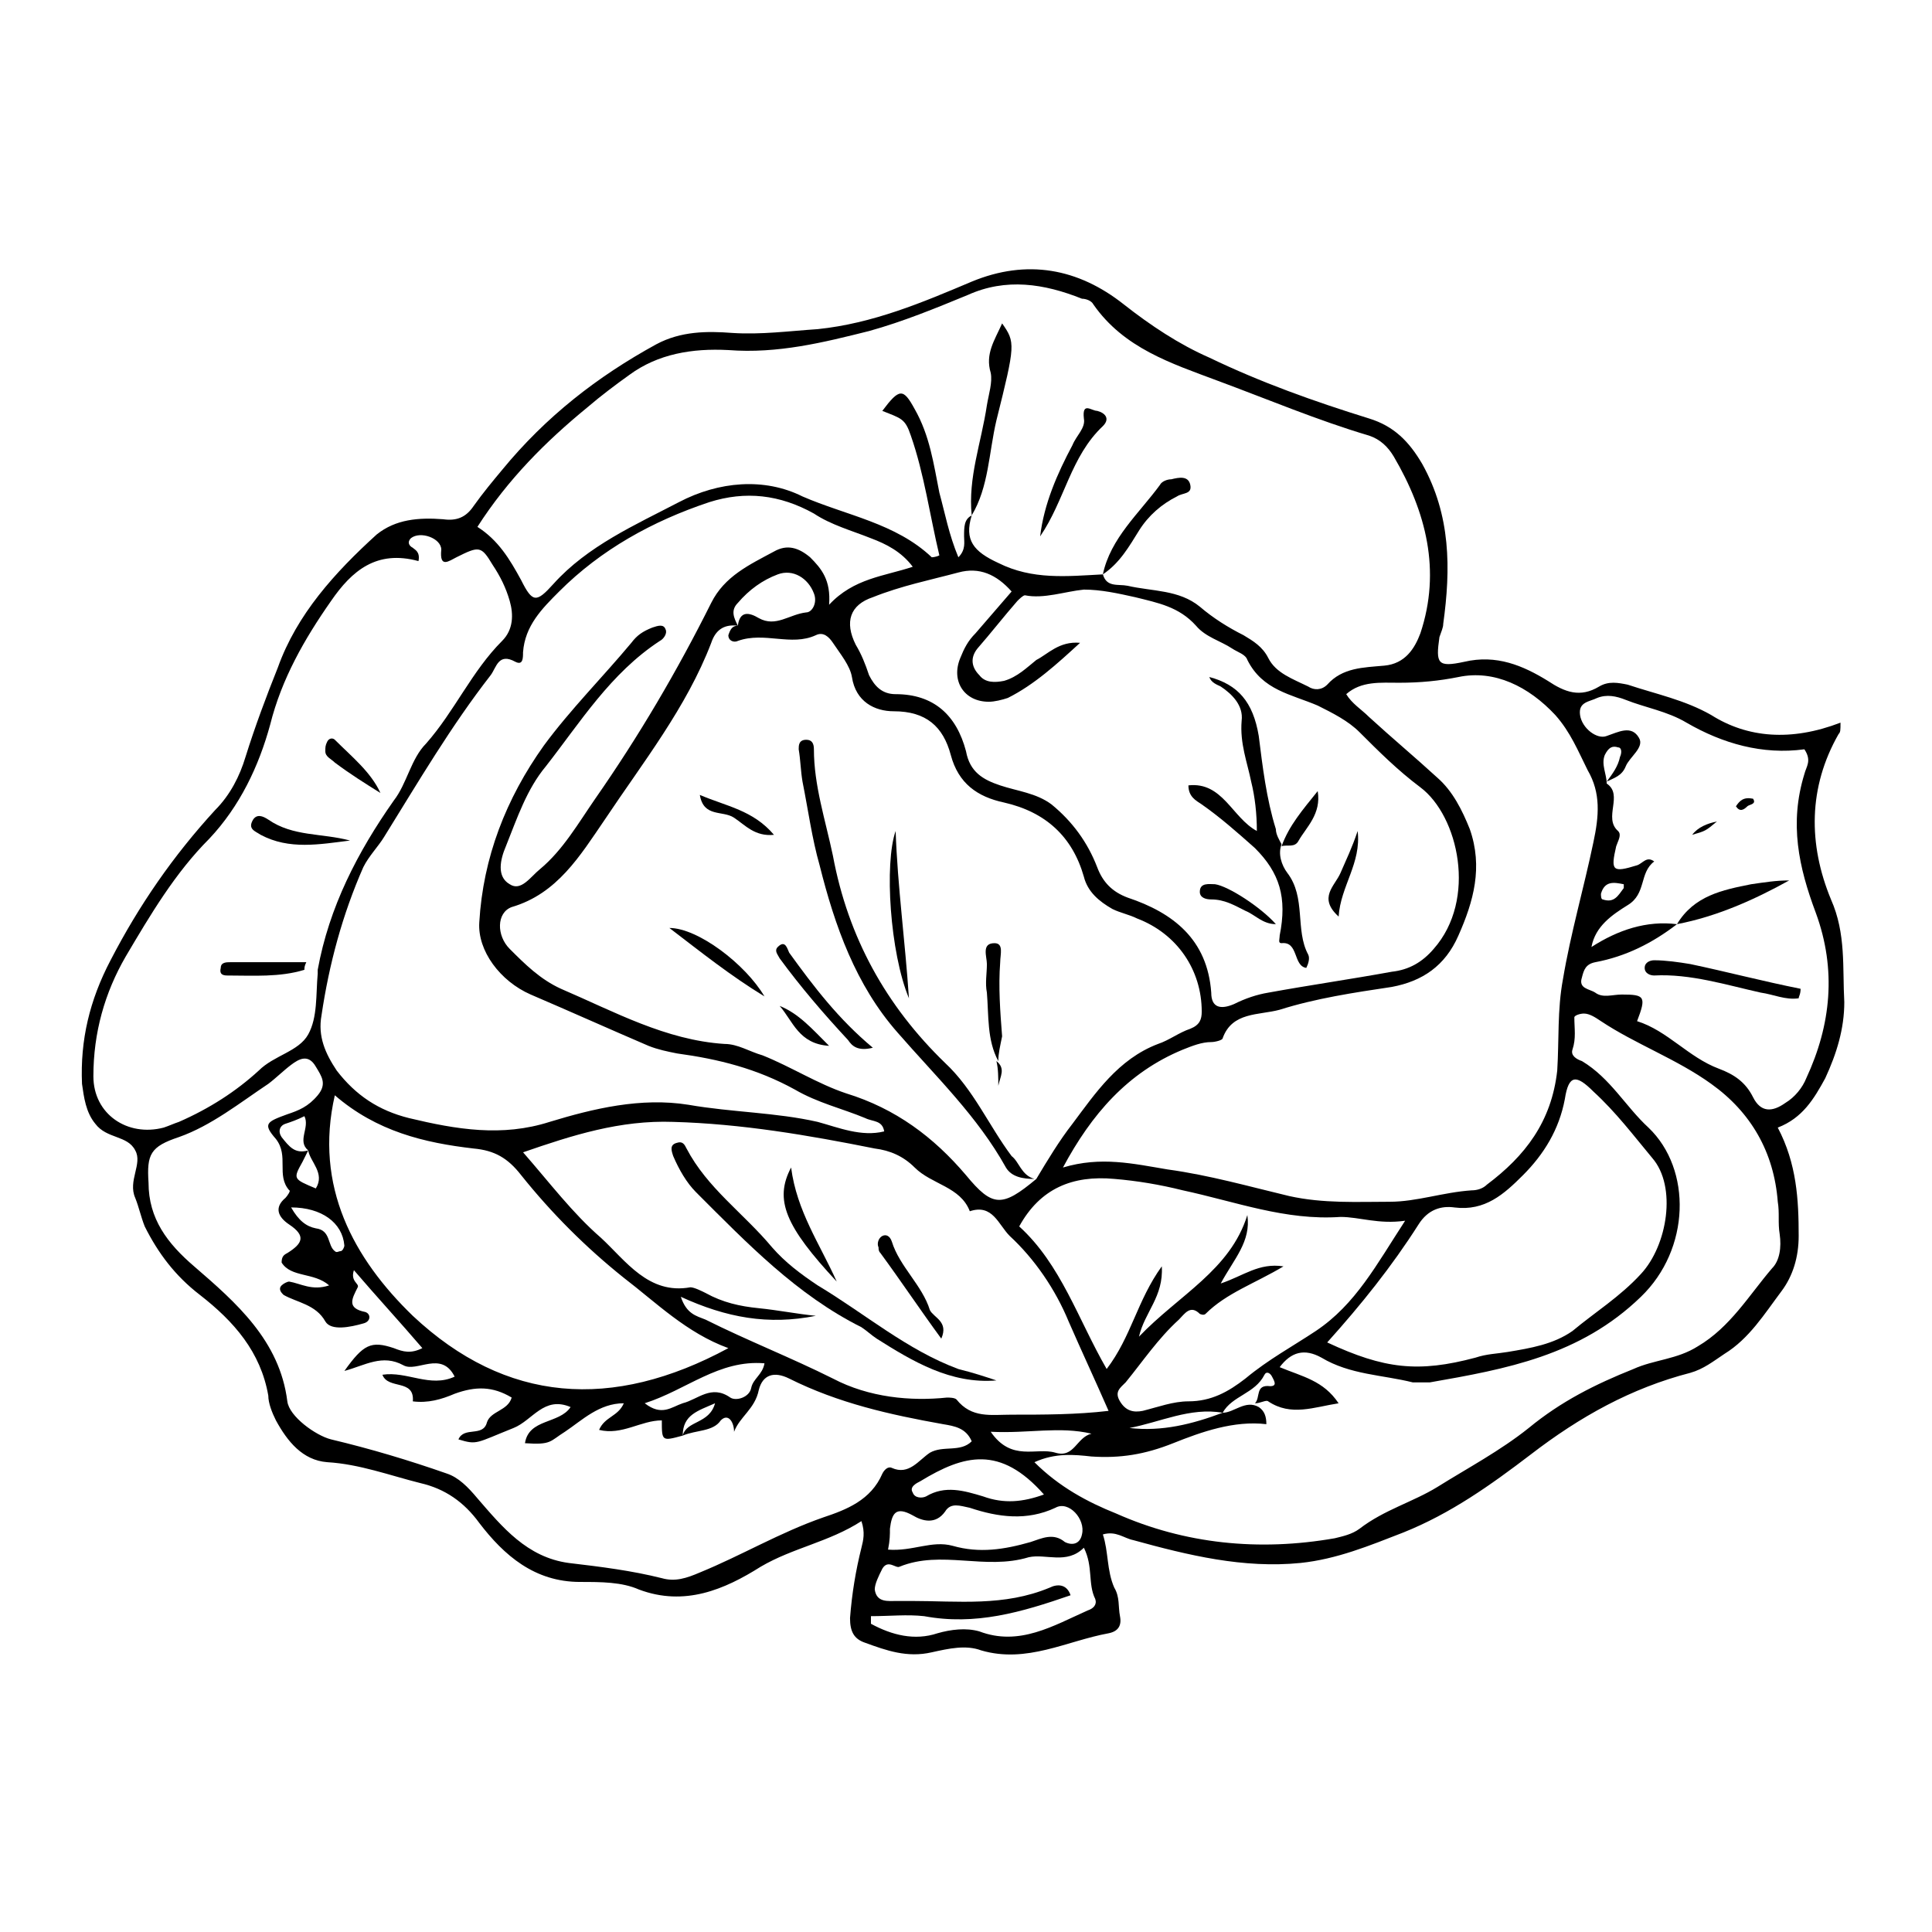 <?xml version="1.0" encoding="UTF-8"?>
<!-- Uploaded to: SVG Repo, www.svgrepo.com, Generator: SVG Repo Mixer Tools -->
<svg fill="#000000" width="800px" height="800px" version="1.1" viewBox="144 144 512 512" xmlns="http://www.w3.org/2000/svg">
 <g>
  <path d="m631.75 335.51c0 2.016 0 2.519-0.504 3.023-8.062 14.105-8.062 29.223-2.016 43.832 4.031 9.07 3.023 18.137 3.527 27.207 0 7.055-2.016 13.602-5.039 20.152-3.023 5.543-6.047 10.578-12.594 13.098 5.039 9.574 5.543 19.145 5.543 28.719 0 5.543-1.512 10.578-4.535 14.609-4.535 6.047-8.566 12.594-15.113 16.625-3.023 2.016-5.543 4.031-9.07 5.039-15.617 4.031-29.223 11.586-42.32 21.664-10.578 8.062-21.16 15.617-33.754 20.656-9.07 3.527-17.633 7.055-27.207 8.062-15.113 1.512-29.727-2.016-44.336-6.047-2.519-0.504-4.535-2.519-8.062-1.512 1.512 4.535 1.008 9.574 3.023 14.105 1.512 2.519 1.008 5.039 1.512 7.559 0.504 2.519-0.504 4.031-3.023 4.535-11.082 2.016-21.664 8.062-33.754 4.535-4.031-1.512-8.566-0.504-13.098 0.504-6.551 1.512-12.09-0.504-17.633-2.519-3.023-1.008-4.031-3.023-4.031-6.551 0.504-6.551 1.512-12.594 3.023-18.641 0.504-2.016 1.008-4.031 0-7.055-8.566 5.543-18.137 7.055-26.703 12.09-9.574 6.047-20.152 10.578-32.242 6.047-4.535-2.016-10.078-2.016-15.617-2.016-12.09 0-20.152-7.055-26.703-15.617-4.031-5.543-9.07-9.07-15.617-10.578-8.062-2.016-16.121-5.039-24.688-5.543-6.551-0.504-10.578-5.543-13.602-11.082-1.008-2.016-2.016-4.535-2.016-6.551-2.016-11.586-9.07-19.648-18.137-26.703-6.551-5.039-11.082-11.082-14.609-18.137-1.008-2.519-1.512-5.039-2.519-7.559-2.016-4.535 2.016-9.07 0-12.594-2.016-4.031-7.559-3.023-10.578-7.055-2.519-3.023-3.023-7.055-3.527-10.578-0.504-11.586 2.016-22.168 7.559-32.746 7.559-14.609 16.625-27.711 27.711-39.801 4.031-4.031 6.551-9.07 8.062-14.105 2.519-8.062 5.543-16.121 8.566-23.68 5.039-14.105 15.113-25.191 26.199-35.266 5.039-4.031 11.082-4.535 17.633-4.031 3.527 0.504 6.047-0.504 8.062-3.527 2.519-3.527 5.039-6.551 7.559-9.574 11.586-14.105 25.191-24.688 40.809-33.25 6.551-3.527 13.602-3.527 20.152-3.023 7.559 0.504 15.113-0.504 22.672-1.008 14.609-1.512 27.711-7.055 40.809-12.594 14.609-6.047 28.215-3.527 40.305 6.047 7.055 5.543 14.609 10.578 22.672 14.105 13.602 6.551 27.711 11.586 42.32 16.121 6.551 2.016 10.578 6.047 14.105 12.09 7.559 13.602 7.559 27.711 5.543 42.32 0 1.008-0.504 2.016-1.008 3.527-1.008 7.055-0.504 8.062 6.551 6.551 8.566-2.016 15.617 1.008 22.168 5.039 4.535 3.023 8.566 4.535 13.602 1.512 2.519-1.512 5.039-1.008 7.559-0.504 7.559 2.519 15.113 4.031 22.168 8.062 9.555 6.039 21.145 7.047 34.242 2.008zm-406.07 113.36c-0.504 1.008-1.008 2.016-1.512 3.023-2.519 4.535-2.519 4.535 3.527 7.055 2.519-4.031-1.512-7.055-2.016-10.078-3.023-2.519 0.504-6.047-1.008-9.07-2.016 1.008-3.527 1.512-5.039 2.016-1.512 0.504-2.016 2.016-1.008 3.527 2.016 2.519 3.527 4.535 7.055 3.527zm242.33 69.527c-8.566-1.512-16.625 2.519-24.688 4.031 8.566 1.008 16.629-1.008 24.688-4.031 3.023 0 6.047-3.527 9.574-1.512 1.512 1.008 2.016 2.519 2.016 4.535-8.566-1.008-17.129 2.016-24.688 5.039-7.559 3.023-14.105 4.031-21.664 3.527-4.535-0.504-9.574-1.008-15.113 1.512 6.551 6.551 14.105 10.578 21.664 13.602 18.137 8.062 37.785 10.078 57.938 6.551 2.016-0.504 4.535-1.008 6.551-2.519 6.551-5.039 14.105-7.055 20.656-11.082 8.062-5.039 16.625-9.574 24.184-15.617 8.566-7.055 17.633-11.586 27.711-15.617 5.543-2.519 11.586-2.519 17.129-6.047 8.566-5.039 13.602-13.602 19.648-20.656 2.016-2.016 2.519-5.543 2.016-9.07-0.504-3.023 0-5.543-0.504-8.566-1.008-13.098-7.055-23.68-17.633-31.234-9.07-6.551-20.152-10.578-29.223-16.625-1.512-1.008-3.023-2.016-4.535-2.016-1.008 0-2.519 0.504-2.519 1.008 0 3.023 0.504 5.543-0.504 8.566-0.504 1.512 1.008 2.519 2.519 3.023 7.559 4.535 11.586 12.09 17.633 17.633 11.586 11.082 11.082 32.242-2.016 44.84-16.121 15.617-35.77 19.145-55.922 22.672h-4.535c-8.062-2.016-16.625-2.016-24.184-6.551-4.535-2.519-8.062-1.512-11.082 2.519 6.047 2.519 11.586 3.527 15.617 9.574-6.551 1.008-12.594 3.527-18.641-0.504-0.504-0.504-2.016 0.504-3.527 0.504 1.512-1.512 0-5.039 4.031-4.535 2.016 0 1.008-1.512 0.504-2.519-0.504-1.008-1.512-1.512-2.016-0.504-2.519 5.031-8.566 5.535-11.086 10.07zm120.41-129.48c-6.551 5.039-13.602 8.566-21.664 10.078-2.519 0.504-3.023 2.016-3.527 4.031-1.008 3.023 2.016 3.023 3.527 4.031 2.016 1.512 4.535 0.504 7.055 0.504 6.047 0 6.551 0.504 4.031 7.055 8.062 2.519 13.602 9.574 21.664 12.594 4.031 1.512 7.055 3.527 9.07 7.559s5.039 4.031 8.566 1.512c2.519-1.512 4.535-4.031 5.543-6.551 6.551-14.105 8.062-28.719 2.519-43.832-4.535-12.09-7.055-23.68-3.023-36.777 0.504-2.016 2.016-3.527 0-6.551-11.082 1.512-21.664-1.512-31.234-7.055-5.039-3.023-11.082-4.031-16.121-6.047-2.519-1.008-5.039-1.512-7.559-0.504-2.016 1.008-5.039 1.008-4.535 4.535s4.535 6.551 7.055 5.543c3.023-1.008 6.551-3.023 8.566 0.504 1.512 2.519-2.519 5.039-3.527 7.559-1.008 2.519-3.023 3.023-5.039 4.031 1.512-2.016 3.023-4.031 3.527-6.551 0.504-1.008 0.504-2.519-0.504-2.519-1.512-0.504-2.519 0-3.527 2.016-1.008 2.519 0.504 5.039 0.504 7.559 4.535 3.023-1.008 9.07 3.023 12.594 1.008 1.008 0 2.519-0.504 4.031-1.512 6.551-1.008 7.055 5.543 5.039 1.512-0.504 2.519-2.519 4.535-1.008-4.031 3.023-2.016 8.566-7.055 11.586-4.031 2.519-8.566 5.543-9.574 11.082 7.047-4.535 14.605-7.055 22.664-6.047zm-263.49 135.53c1.008-4.031 7.055-3.023 8.566-8.566-4.535 2.016-8.566 3.023-8.566 8.566-5.539 1.508-5.539 1.508-5.539-4.031-5.543 0-10.578 4.031-16.625 2.519 1.512-3.527 5.039-3.527 6.551-7.055-6.551 0-11.082 4.535-15.617 7.559-4.031 2.519-3.527 3.527-10.578 3.023 1.008-6.551 9.07-5.039 12.09-9.574-7.055-3.023-10.078 3.527-15.113 5.543-10.078 4.031-9.574 4.535-14.609 3.023 1.512-3.527 6.551-0.504 7.559-4.535 1.008-3.023 5.543-3.023 6.551-6.551-5.039-3.023-9.574-3.023-15.113-1.008-3.527 1.512-7.055 2.519-11.082 2.016 0.504-6.047-6.551-3.023-8.062-7.055 6.551-1.008 12.594 3.527 19.145 0.504-3.527-7.055-10.078-1.008-13.602-3.023-5.543-3.023-10.078 0-15.617 1.512 5.039-7.055 7.055-8.062 13.098-6.047 2.519 1.008 4.535 1.512 7.559 0-6.047-7.055-12.09-13.602-18.137-20.656-1.008 3.023 1.512 3.527 1.008 4.535-1.512 3.023-3.023 5.543 2.016 6.551 1.512 0.504 1.512 2.519-0.504 3.023-3.527 1.008-8.566 2.016-10.078-0.504-2.519-4.535-7.559-5.039-11.082-7.055-0.516-0.504-1.523-1.512-0.516-2.519 0.504-0.504 1.512-1.008 2.016-1.008 3.023 0.504 6.047 2.519 10.578 1.008-4.031-3.527-10.078-2.016-12.594-6.047 0-1.512 0.504-2.016 1.512-2.519 4.031-2.519 5.039-4.535 0.504-7.559-3.023-2.016-4.031-4.535-1.008-7.055 0.504-0.504 1.512-2.016 1.008-2.016-3.527-4.031 0-9.07-3.527-13.602-3.527-4.031-2.519-4.535 3.023-6.551 3.023-1.008 5.543-2.016 8.062-5.039s1.008-5.039-0.504-7.559c-2.016-3.527-4.535-2.016-6.551-0.504-2.016 1.512-4.031 3.527-6.047 5.039-7.559 5.039-15.113 11.082-23.68 14.105-7.559 2.519-8.566 4.535-8.062 12.09 0 9.582 5.039 16.133 12.094 22.18 11.082 9.574 22.672 19.648 24.688 35.77 0.504 4.031 7.559 9.07 11.586 10.078 10.578 2.519 20.656 5.543 30.73 9.07 3.023 1.008 5.543 3.527 8.062 6.551 6.551 7.559 13.098 15.617 24.184 17.129 8.566 1.008 16.625 2.016 24.688 4.031 3.527 1.008 6.551 0 10.078-1.512 11.082-4.535 21.16-10.578 32.746-14.609 6.047-2.016 12.594-4.535 15.617-11.586 0.504-1.008 1.512-2.016 2.519-1.512 4.535 2.016 7.055-2.016 10.078-4.031 3.527-2.016 8.062 0 11.082-3.023-1.512-3.527-4.535-4.031-7.559-4.535-14.105-2.519-27.711-5.543-40.809-12.09-4.031-2.016-7.055-1.008-8.062 3.023-1.008 5.039-5.039 7.055-6.551 11.082 0-2.519-1.512-5.039-3.527-3.023-2.012 3.019-6.547 2.516-10.074 4.027zm76.582-243.85c-2.016 6.551 0.504 9.574 7.055 12.594 9.07 4.535 18.137 3.527 27.711 3.023 1.008 3.527 4.031 2.519 6.551 3.023 6.551 1.512 13.602 1.008 19.145 5.543 3.527 3.023 7.559 5.543 11.586 7.559 2.519 1.512 5.039 3.023 6.551 6.047 2.016 4.031 6.551 5.543 10.578 7.559 1.512 1.008 3.527 1.008 5.039-0.504 4.031-4.535 9.574-4.535 15.113-5.039 5.543-0.504 8.062-4.535 9.574-8.566 5.543-16.625 1.512-32.242-7.055-46.855-1.512-2.519-3.527-4.535-6.551-5.543-13.602-4.031-26.703-9.574-40.305-14.609-12.09-4.535-24.688-8.566-32.746-20.152-0.504-1.008-2.016-1.512-3.023-1.512-10.078-4.031-20.152-5.543-30.23-1.008-8.566 3.527-17.129 7.055-26.199 9.574-12.09 3.023-24.184 6.047-37.281 5.039-9.574-0.504-18.641 1.008-26.199 6.551-3.527 2.519-7.559 5.543-11.082 8.566-11.082 9.07-21.16 19.145-29.223 31.738 5.543 3.527 8.566 8.566 11.586 14.105 3.023 6.047 4.031 6.047 8.566 1.008 9.07-10.078 21.664-15.617 33.25-21.664 10.578-5.543 22.672-6.551 32.746-1.512 11.586 5.039 24.688 7.055 34.258 16.121 0 0 1.008 0 2.016-0.504-2.519-10.578-4.031-21.664-7.559-31.738-1.512-4.535-2.519-4.535-7.559-6.551 4.535-6.047 5.543-6.047 8.566-0.504 4.031 7.055 5.039 14.609 6.551 22.168 1.512 5.543 2.519 11.082 5.039 17.129 2.016-2.016 1.512-4.031 1.512-5.543 0.004-2.519 0.004-4.535 2.019-5.543zm-61.969 29.223c-4.031-0.504-6.047 1.512-7.055 4.535-6.551 17.129-18.137 31.738-28.215 46.855-6.551 9.574-12.594 19.648-24.688 23.176-4.031 1.512-4.031 7.559-0.504 11.082 4.031 4.031 8.062 8.062 13.602 10.578 14.105 6.047 27.711 13.602 43.328 14.609 3.527 0 6.551 2.016 10.078 3.023 7.559 3.023 14.609 7.559 22.168 10.078 13.098 4.031 23.176 11.586 31.738 21.664 7.055 8.566 9.574 8.566 18.641 1.008 3.023-5.039 6.047-10.078 9.574-14.609 6.047-8.062 12.09-17.129 22.672-21.16 3.023-1.008 5.543-3.023 8.566-4.031 2.519-1.008 3.023-2.519 3.023-4.535 0-11.082-6.551-20.656-17.129-24.688-2.016-1.008-4.535-1.512-6.551-2.519-3.527-2.016-6.551-4.535-7.559-8.566-3.023-10.578-10.078-17.129-21.16-19.648-7.055-1.512-12.09-5.039-14.105-12.594-2.016-7.559-6.551-11.586-15.113-11.586-5.039 0-10.078-2.519-11.082-9.07-0.504-3.023-3.023-6.047-5.039-9.07-1.008-1.512-2.519-3.023-4.535-2.016-6.551 3.023-13.602-1.008-20.656 1.512-1.008 0.504-2.519 0-2.519-1.512 0.504-1.508 1.008-2.516 2.519-2.516 0.504-4.031 3.023-3.527 5.543-2.016 4.535 2.519 8.062-1.008 12.594-1.512 1.512 0 3.023-2.519 2.016-5.039-1.512-4.031-5.543-6.551-9.574-5.039-4.031 1.512-7.559 4.031-10.578 7.559-2.016 2.016-1.008 4.031 0 6.047zm46.348-15.617c-3.023-4.031-7.055-6.047-11.082-7.559-5.039-2.016-10.578-3.527-15.113-6.551-9.07-5.039-18.137-6.047-27.711-3.023-15.113 5.039-28.719 12.594-39.801 23.68-4.535 4.535-9.07 9.07-9.574 16.121 0 1.512 0 3.527-2.016 2.519-4.535-2.519-5.039 1.512-6.551 3.527-10.578 13.602-19.145 28.215-28.215 42.824-1.512 2.519-4.031 5.039-5.543 8.062-5.543 12.594-9.07 25.695-11.082 39.297-1.008 5.543 1.008 10.078 4.031 14.609 5.039 6.551 11.082 10.578 19.145 12.594 12.594 3.023 24.688 5.039 37.281 1.008 11.586-3.527 24.184-6.551 36.777-4.535 11.586 2.016 23.176 2.016 34.258 4.535 5.543 1.512 11.586 4.031 17.633 2.519-0.504-3.023-3.023-2.519-5.039-3.527-6.047-2.519-12.594-4.031-18.641-7.559-10.078-5.543-20.152-8.062-31.234-9.574-2.519-0.504-5.039-1.008-7.559-2.016-10.578-4.535-20.656-9.07-31.234-13.602-8.062-3.527-14.105-11.586-13.602-19.145 1.008-17.129 7.055-32.746 17.129-46.855 7.055-9.574 15.617-18.137 23.176-27.207 1.512-2.016 3.023-3.023 5.543-4.031 1.512-0.504 3.023-1.008 3.527 0.504 0.504 1.008-0.504 2.519-1.512 3.023-13.098 8.566-21.16 21.664-30.23 33.25-5.039 6.047-7.559 13.602-10.578 21.16-1.512 3.527-2.519 8.062 1.008 10.078 3.023 2.016 5.543-2.016 8.062-4.031 6.047-5.039 10.078-12.09 14.609-18.641 11.586-16.625 21.664-33.754 30.73-51.891 3.527-7.055 10.078-10.078 16.625-13.602 3.527-2.016 6.551-1.008 9.574 1.512 3.023 3.023 5.543 6.047 5.039 12.594 6.551-7.047 14.613-7.551 22.168-10.07zm44.336 20.152c-6.047 5.543-12.09 11.082-19.145 14.609-1.512 0.504-3.527 1.008-5.039 1.008-6.551 0-10.078-5.543-7.559-11.586 1.008-2.519 2.016-4.535 4.031-6.551 3.023-3.527 6.551-7.559 9.574-11.082-4.031-4.535-8.566-6.551-14.105-5.039-7.559 2.016-15.113 3.527-22.672 6.551-6.047 2.016-7.559 6.551-4.535 12.594 1.512 2.519 2.519 5.039 3.527 8.062 1.512 3.023 3.527 5.039 7.055 5.039 10.078 0 16.121 5.543 18.641 15.113 1.008 5.543 4.535 7.559 9.07 9.07 4.535 1.512 9.574 2.016 13.602 5.039 5.543 4.535 9.574 10.078 12.09 16.625 1.512 4.031 4.031 6.551 8.062 8.062 12.09 4.031 21.16 11.082 22.168 25.191 0 4.031 2.519 4.535 6.047 3.023 3.023-1.512 6.047-2.519 9.07-3.023 11.082-2.016 21.664-3.527 32.746-5.543 4.535-0.504 8.062-2.519 11.082-6.047 11.586-13.098 6.551-35.266-3.527-42.824-6.047-4.535-11.082-9.574-16.121-14.609-3.023-3.023-7.055-5.039-11.082-7.055-7.055-3.023-14.609-4.031-18.641-12.09-0.504-1.512-2.519-2.016-4.031-3.023-3.023-2.016-7.055-3.023-9.574-6.047-4.535-5.039-10.078-6.047-16.121-7.559-4.535-1.008-9.07-2.016-13.602-2.016-5.039 0.504-10.578 2.519-15.617 1.512-0.504 0-1.512 1.008-2.016 1.512-3.527 4.031-7.055 8.566-10.578 12.594-2.016 2.519-1.512 5.039 0.504 7.055 1.512 2.016 4.031 2.016 6.551 1.512 3.527-1.008 6.047-3.527 8.566-5.543 3.016-1.512 6.035-5.039 11.578-4.535zm-4.535 139.05c10.078-3.023 18.641-1.008 27.711 0.504 11.082 1.512 21.664 4.535 32.242 7.055 9.07 2.016 18.137 1.512 26.703 1.512 7.055 0 14.105-2.519 21.664-3.023 1.512 0 3.023-0.504 4.031-1.512 10.078-7.559 17.129-16.625 18.641-30.23 0.504-8.062 0-16.121 1.512-24.184 2.016-12.09 5.543-24.184 8.062-36.273 1.512-7.055 2.016-13.098-1.512-19.145-2.519-5.039-4.535-10.078-8.566-14.609-7.055-7.559-16.121-12.09-25.695-10.078-5.039 1.008-10.078 1.512-15.617 1.512-5.039 0-10.078-0.504-14.105 3.023 1.512 2.519 4.031 4.031 6.047 6.047 6.047 5.543 12.09 10.578 18.137 16.121 4.031 3.527 6.551 8.566 8.566 13.602 3.527 10.078 1.008 19.145-3.023 28.215-3.527 8.062-9.574 12.09-17.633 13.602-10.078 1.512-20.152 3.023-29.727 6.047-5.543 1.512-12.594 0.504-15.113 7.559 0 0.504-2.016 1.008-3.023 1.008-2.519 0-5.039 1.008-7.559 2.016-14.609 6.043-24.184 17.129-31.742 31.234zm-170.79-160.71c-11.082-3.023-17.633 2.519-23.176 10.578-7.055 10.078-13.098 20.656-16.121 32.746-3.023 11.082-8.062 21.664-16.121 30.23-9.07 9.07-15.617 20.152-22.168 31.234-5.543 9.574-8.566 20.152-8.566 31.738 0 10.078 9.07 16.121 18.641 13.602 1.512-0.504 2.519-1.008 4.031-1.512 8.062-3.527 15.113-8.062 21.16-13.602 4.031-4.031 10.578-5.039 13.098-9.574 2.519-4.535 2.016-10.578 2.519-16.121v-1.008c3.023-16.625 10.578-31.234 20.152-44.84 3.527-4.535 4.535-11.082 8.566-15.113 7.559-8.566 12.09-19.145 20.152-27.207 3.023-3.023 3.023-7.055 2.016-10.578-1.008-3.527-2.519-6.551-4.535-9.574-3.023-5.039-3.527-5.039-9.574-2.016-2.016 1.008-4.535 3.023-4.031-2.016 0-3.023-5.543-5.039-8.062-3.023-1.008 1.008-0.504 2.016 0.504 2.519 0.508 0.512 2.019 1.016 1.516 3.535zm69.523 194.97c1.512 4.535 4.031 5.039 6.551 6.047 11.082 5.543 22.672 10.078 33.754 15.617 9.574 5.039 20.656 6.047 30.23 5.039 0.504 0 2.016 0 2.519 0.504 4.031 5.039 9.07 4.031 14.609 4.031 8.566 0 17.129 0 25.695-1.008-3.527-8.062-7.055-15.617-10.578-23.68-3.527-8.566-9.07-16.625-15.617-22.672-3.023-3.023-4.535-8.566-10.578-6.551-2.519-6.551-10.078-7.055-14.609-11.586-3.023-3.023-6.551-4.535-10.578-5.039-17.633-3.527-35.266-6.551-53.402-7.055-14.105-0.504-26.703 3.527-39.801 8.062 7.055 8.062 13.098 16.121 20.656 22.672 6.551 6.047 12.594 15.113 23.68 13.098 1.008 0 3.023 1.008 4.031 1.512 4.535 2.519 9.07 3.527 14.105 4.031 5.039 0.504 10.078 1.512 15.113 2.016-12.605 2.519-23.688 0.504-35.781-5.039zm12.598 13.605c-11.082-4.031-19.145-12.09-27.711-18.641-10.078-8.062-19.145-17.129-27.207-27.207-3.527-4.535-7.055-6.551-12.594-7.055-13.098-1.512-25.695-4.535-36.777-14.105-5.543 24.184 5.039 43.328 20.656 58.441 24.688 23.176 52.898 25.191 83.633 8.566zm158.7-1.512c15.113 7.055 24.184 8.062 39.297 4.031 3.023-1.008 5.543-1.008 8.566-1.512 6.047-1.008 12.09-2.016 17.129-5.543 6.047-5.039 12.594-9.07 18.137-15.113 7.055-7.559 9.574-23.176 3.023-30.73-5.039-6.047-9.574-12.09-15.617-17.633-4.535-4.535-6.551-4.535-7.559 2.016-1.512 8.062-5.543 14.609-11.082 20.152-5.039 5.039-10.078 9.574-18.137 8.566-3.527-0.504-7.055 0.504-9.574 4.535-7.055 11.078-15.117 21.152-24.184 31.23zm-21.16-33.758c1.008 7.055-3.527 11.586-7.055 18.137 6.047-2.016 10.078-5.543 16.625-4.535-7.559 4.535-15.113 7.055-20.656 12.594-0.504 0.504-1.512 0-1.512 0-2.519-2.519-4.031 0-5.543 1.512-5.543 5.039-9.574 11.082-14.105 16.625-1.512 1.512-3.023 2.519-1.512 5.039 1.512 2.519 3.527 3.023 6.047 2.519 4.031-1.008 8.062-2.519 12.09-2.519 6.047 0 10.578-2.519 15.113-6.047 6.047-5.039 12.594-8.566 18.641-12.594 10.578-7.055 16.121-17.633 23.68-29.223-7.055 1.008-12.09-1.008-17.129-1.008-14.609 1.008-27.711-4.031-41.816-7.055-6.047-1.512-12.09-2.519-18.137-3.023-11.082-1.008-19.648 2.519-25.191 12.594 11.082 10.078 15.617 24.688 23.176 37.785 6.551-8.566 8.062-18.137 14.609-27.207 0.504 8.062-4.535 12.09-6.047 18.641 10.586-11.074 24.188-17.621 28.723-32.234zm-99.754 106.3v2.016c5.543 3.023 11.586 4.535 17.633 2.519 3.527-1.008 7.559-1.512 11.082-0.504 10.578 4.031 19.648-1.512 28.719-5.543 1.512-0.504 2.519-1.512 2.016-3.023-2.016-4.031-0.504-8.566-3.023-13.602-4.535 4.535-10.078 1.512-14.609 2.519-11.586 3.527-23.176-2.016-34.258 2.519-1.008 0.504-3.023-2.016-4.535 0.504-1.008 2.016-2.016 4.031-2.016 5.543 0.504 3.527 3.527 3.023 6.047 3.023h3.527c12.594 0 24.688 1.512 36.777-3.527 2.016-1.008 4.535-1.008 5.543 2.016-13.098 4.535-25.191 8.062-38.793 5.543-4.539-0.508-9.07-0.004-14.109-0.004zm4.535-17.633c6.551 0.504 11.586-2.519 17.129-1.008 7.055 2.016 13.602 1.008 20.656-1.008 3.023-1.008 6.047-2.519 9.07 0 2.016 1.008 4.031 0.504 4.535-2.016 1.008-4.031-3.527-9.07-7.055-7.055-7.559 3.527-15.113 2.519-22.672 0-2.519-0.504-5.039-1.512-6.551 1.008-2.519 3.527-6.047 2.519-8.566 1.008-4.535-2.519-5.543-0.504-6.047 3.527 0.004 1.512 0.004 3.023-0.5 5.543zm41.312-14.609c-11.586-13.098-21.16-10.578-32.746-3.527-1.008 0.504-3.023 1.512-2.016 3.023 0.504 1.512 2.519 1.512 3.527 1.008 5.039-3.023 10.078-1.512 15.113 0 5.539 2.016 10.578 1.512 16.121-0.504zm-105.8-24.184c4.535 3.527 7.055 1.008 10.078 0 4.031-1.008 7.559-5.039 12.594-1.512 1.512 1.008 5.039 0 5.543-2.519 0.504-2.519 3.023-3.527 3.527-6.551-12.094-1.008-20.66 7.055-31.742 10.582zm91.691 7.559c5.543 8.062 12.09 4.031 17.129 5.543 5.039 1.512 5.543-4.031 9.574-5.039-8.566-2.016-16.625 0-26.703-0.504zm-185.4-59.453c2.016 3.527 4.031 5.039 6.551 5.543 4.031 0.504 3.023 4.535 5.039 6.047 0.504 0.504 1.008 0 1.512 0s1.008-1.008 1.008-1.512c-0.504-6.047-6.047-10.078-14.109-10.078zm353.17-85.645c-2.519-0.504-5.039-1.008-6.047 2.519 0 0.504 0 1.512 0.504 1.512 3.023 1.008 4.031-1.008 5.543-3.023v-1.008z"/>
  <path d="m418.14 456.43c-3.023 0-6.047-0.504-7.559-3.023-7.559-13.602-18.641-24.184-28.719-35.77-11.082-12.594-16.625-28.215-20.656-44.336-2.016-7.055-3.023-14.609-4.535-22.168-0.504-3.023-0.504-5.543-1.008-8.566 0-1.008 0-2.519 2.016-2.519 1.512 0 2.016 1.008 2.016 2.519 0 9.574 3.023 18.641 5.039 28.215 4.031 21.664 14.105 39.801 29.727 54.914 7.559 7.055 11.586 16.625 17.633 24.688 2.016 1.512 2.519 5.039 6.047 6.047z"/>
  <path d="m384.88 408.56c-5.039-12.09-6.551-35.77-3.527-44.336 0.508 14.613 2.519 29.223 3.527 44.336z"/>
  <path d="m375.31 421.66c-4.031 1.008-5.543-0.504-6.551-2.016-6.551-7.055-12.594-14.105-18.137-21.664-0.504-1.008-1.512-2.016-0.504-3.023 2.016-2.016 2.519 0.504 3.023 1.512 6.551 9.066 13.098 17.633 22.168 25.191z"/>
  <path d="m408.56 425.19c-3.023-5.543-2.519-12.09-3.023-18.137-0.504-2.519 0-5.039 0-7.559 0-2.016-1.512-5.543 2.016-5.543 2.519 0 1.512 3.023 1.512 5.039-0.504 6.551 0 13.098 0.504 19.648-0.504 2.523-1.008 4.535-1.008 6.551z"/>
  <path d="m346.59 408.06c-9.07-5.543-16.625-11.586-25.191-18.137 7.559 0 20.152 9.574 25.191 18.137z"/>
  <path d="m329.46 354.66c7.055 3.023 14.105 4.031 19.648 10.578-5.039 0.504-7.559-2.519-10.578-4.535-3.023-2.012-8.062 0.004-9.07-6.043z"/>
  <path d="m350.62 410.58c5.039 2.016 8.566 6.047 13.098 10.578-8.059-0.5-9.57-6.547-13.098-10.578z"/>
  <path d="m408.06 425.19c2.519 2.016 1.008 4.031 0.504 6.551 0-2.016 0-4.535-0.504-6.551 0.504 0 0 0 0 0z"/>
  <path d="m401.51 280.59c-1.008-10.078 2.519-19.145 4.031-29.223 0.504-3.023 1.512-6.047 1.008-8.566-1.512-5.039 1.008-8.566 3.023-13.098 3.527 5.039 3.527 5.543-1.512 25.695-2.019 8.566-2.019 17.637-6.551 25.191z"/>
  <path d="m419.65 286.14c1.008-8.566 4.535-16.625 8.566-24.184 1.008-2.519 3.527-4.535 3.023-7.055-0.504-4.535 2.016-2.016 3.527-2.016 2.016 0.504 3.527 2.016 1.512 4.031-8.57 8.062-10.082 19.652-16.629 29.223z"/>
  <path d="m436.27 296.21c2.016-9.574 9.574-16.121 15.113-23.68 0.504-1.008 2.016-1.512 3.023-1.512 2.016-0.504 4.535-1.008 5.039 1.512 0.504 2.519-2.016 2.016-3.527 3.023-4.031 2.016-7.559 5.039-10.078 9.07-2.519 4.027-5.035 8.562-9.57 11.586z"/>
  <path d="m483.63 367.75c-1.008 2.519 0 5.543 1.512 7.559 5.039 6.551 2.016 15.113 5.543 21.664 0.504 1.008 0 2.519-0.504 3.527-3.527-0.504-2.016-7.055-6.551-6.551-1.008 0-0.504-1.008-0.504-2.016 2.016-10.078 0-16.625-6.551-23.176-4.535-4.031-9.07-8.062-14.105-11.586-1.512-1.008-3.527-2.016-3.527-5.039 9.07-1.008 11.586 8.566 18.137 12.09 0-4.535-0.504-9.07-1.512-13.098-1.008-5.039-3.023-10.078-2.519-16.121 0.504-4.031-2.519-7.055-5.543-9.07-1.008-0.504-2.519-1.008-3.023-2.519 7.559 2.016 11.586 6.551 13.098 15.617 1.008 8.062 2.016 16.625 4.535 24.688 0.004 1.512 1.012 3.023 1.516 4.031z"/>
  <path d="m482.12 388.91c-3.527 0-5.543-2.519-8.062-3.527-3.023-1.512-5.543-3.023-9.07-3.023-1.512 0-3.023-0.504-3.023-2.016 0-2.519 2.519-2.016 4.031-2.016 3.527 0.508 12.094 6.047 16.125 10.582z"/>
  <path d="m503.79 364.23c1.008 8.566-4.535 14.609-5.039 22.672-5.543-5.039-1.008-8.062 0.504-11.586 1.512-3.527 3.023-6.551 4.535-11.086z"/>
  <path d="m483.63 368.26c2.016-5.543 5.543-9.574 9.574-14.609 1.008 6.047-3.023 9.574-5.039 13.098-1.012 2.016-3.027 1.008-4.535 1.512v0z"/>
  <path d="m224.67 401.01c-6.551 2.016-13.602 1.512-20.152 1.512-1.008 0-2.519 0-2.016-2.016 0-1.512 1.512-1.512 2.519-1.512h20.152c-0.504 1.008-0.504 1.512-0.504 2.016z"/>
  <path d="m244.82 354.15c-4.031-2.519-8.062-5.039-12.09-8.062-1.008-1.008-2.519-1.512-2.519-3.023 0-1.008 0-1.512 0.504-2.519s1.512-1.008 2.016-0.504c4.535 4.535 9.57 8.566 12.09 14.109z"/>
  <path d="m236.77 366.75c-8.062 1.008-16.121 2.519-23.68-1.512-1.512-1.008-3.527-1.512-2.016-4.031 1.008-1.512 2.519-1.008 4.031 0 6.547 4.535 14.105 3.527 21.664 5.543z"/>
  <path d="m408.06 509.83c-12.09 1.008-22.168-5.039-31.738-11.082-1.512-1.008-2.519-2.016-4.031-3.023-17.129-8.566-30.23-22.168-43.832-35.77-2.519-2.519-4.535-6.047-6.047-9.574-0.504-1.512-1.008-3.023 1.008-3.527 1.512-0.504 2.016 0.504 2.519 1.512 5.543 10.578 15.113 17.129 22.672 26.199 3.527 4.031 7.559 7.055 12.09 10.078 12.594 7.559 23.68 17.129 37.281 22.168 4.035 1.004 7.055 2.012 10.078 3.019z"/>
  <path d="m365.74 483.63c-13.602-14.609-16.625-21.664-12.09-30.23 1.512 11.586 7.559 20.152 12.09 30.23z"/>
  <path d="m393.45 498.75c-5.543-7.559-10.578-15.113-16.121-22.672-0.504-0.504-0.504-1.008-0.504-1.512-0.504-1.008 0-2.519 1.008-3.023 1.008-0.504 2.016 0 2.519 1.512 2.016 6.551 8.062 11.586 10.078 18.137 1.004 2.016 5.035 3.023 3.019 7.559z"/>
  <path d="m620.67 408.56c-3.527 0.504-6.551-1.008-10.078-1.512-9.07-2.016-18.641-5.039-28.215-4.535-1.008 0-2.519-0.504-2.519-2.016s1.512-2.016 2.519-2.016c3.023 0 6.551 0.504 9.574 1.008 9.574 2.016 19.145 4.535 29.223 6.551 0 1.512-0.504 2.016-0.504 2.519z"/>
  <path d="m588.42 388.91c4.535-7.559 12.09-9.07 19.648-10.578 3.527-0.504 6.551-1.008 10.078-1.008-9.07 5.035-19.145 9.57-29.727 11.586v0z"/>
  <path d="m592.45 365.23c1.512-2.016 4.031-3.023 6.551-3.527-3.023 2.519-3.023 2.519-6.551 3.527z"/>
  <path d="m604.04 357.68c1.008-1.512 2.016-2.519 4.535-2.016 1.008 1.512-1.008 1.512-1.512 2.016-1.012 1.008-2.016 1.512-3.023 0z"/>
 </g>
</svg>